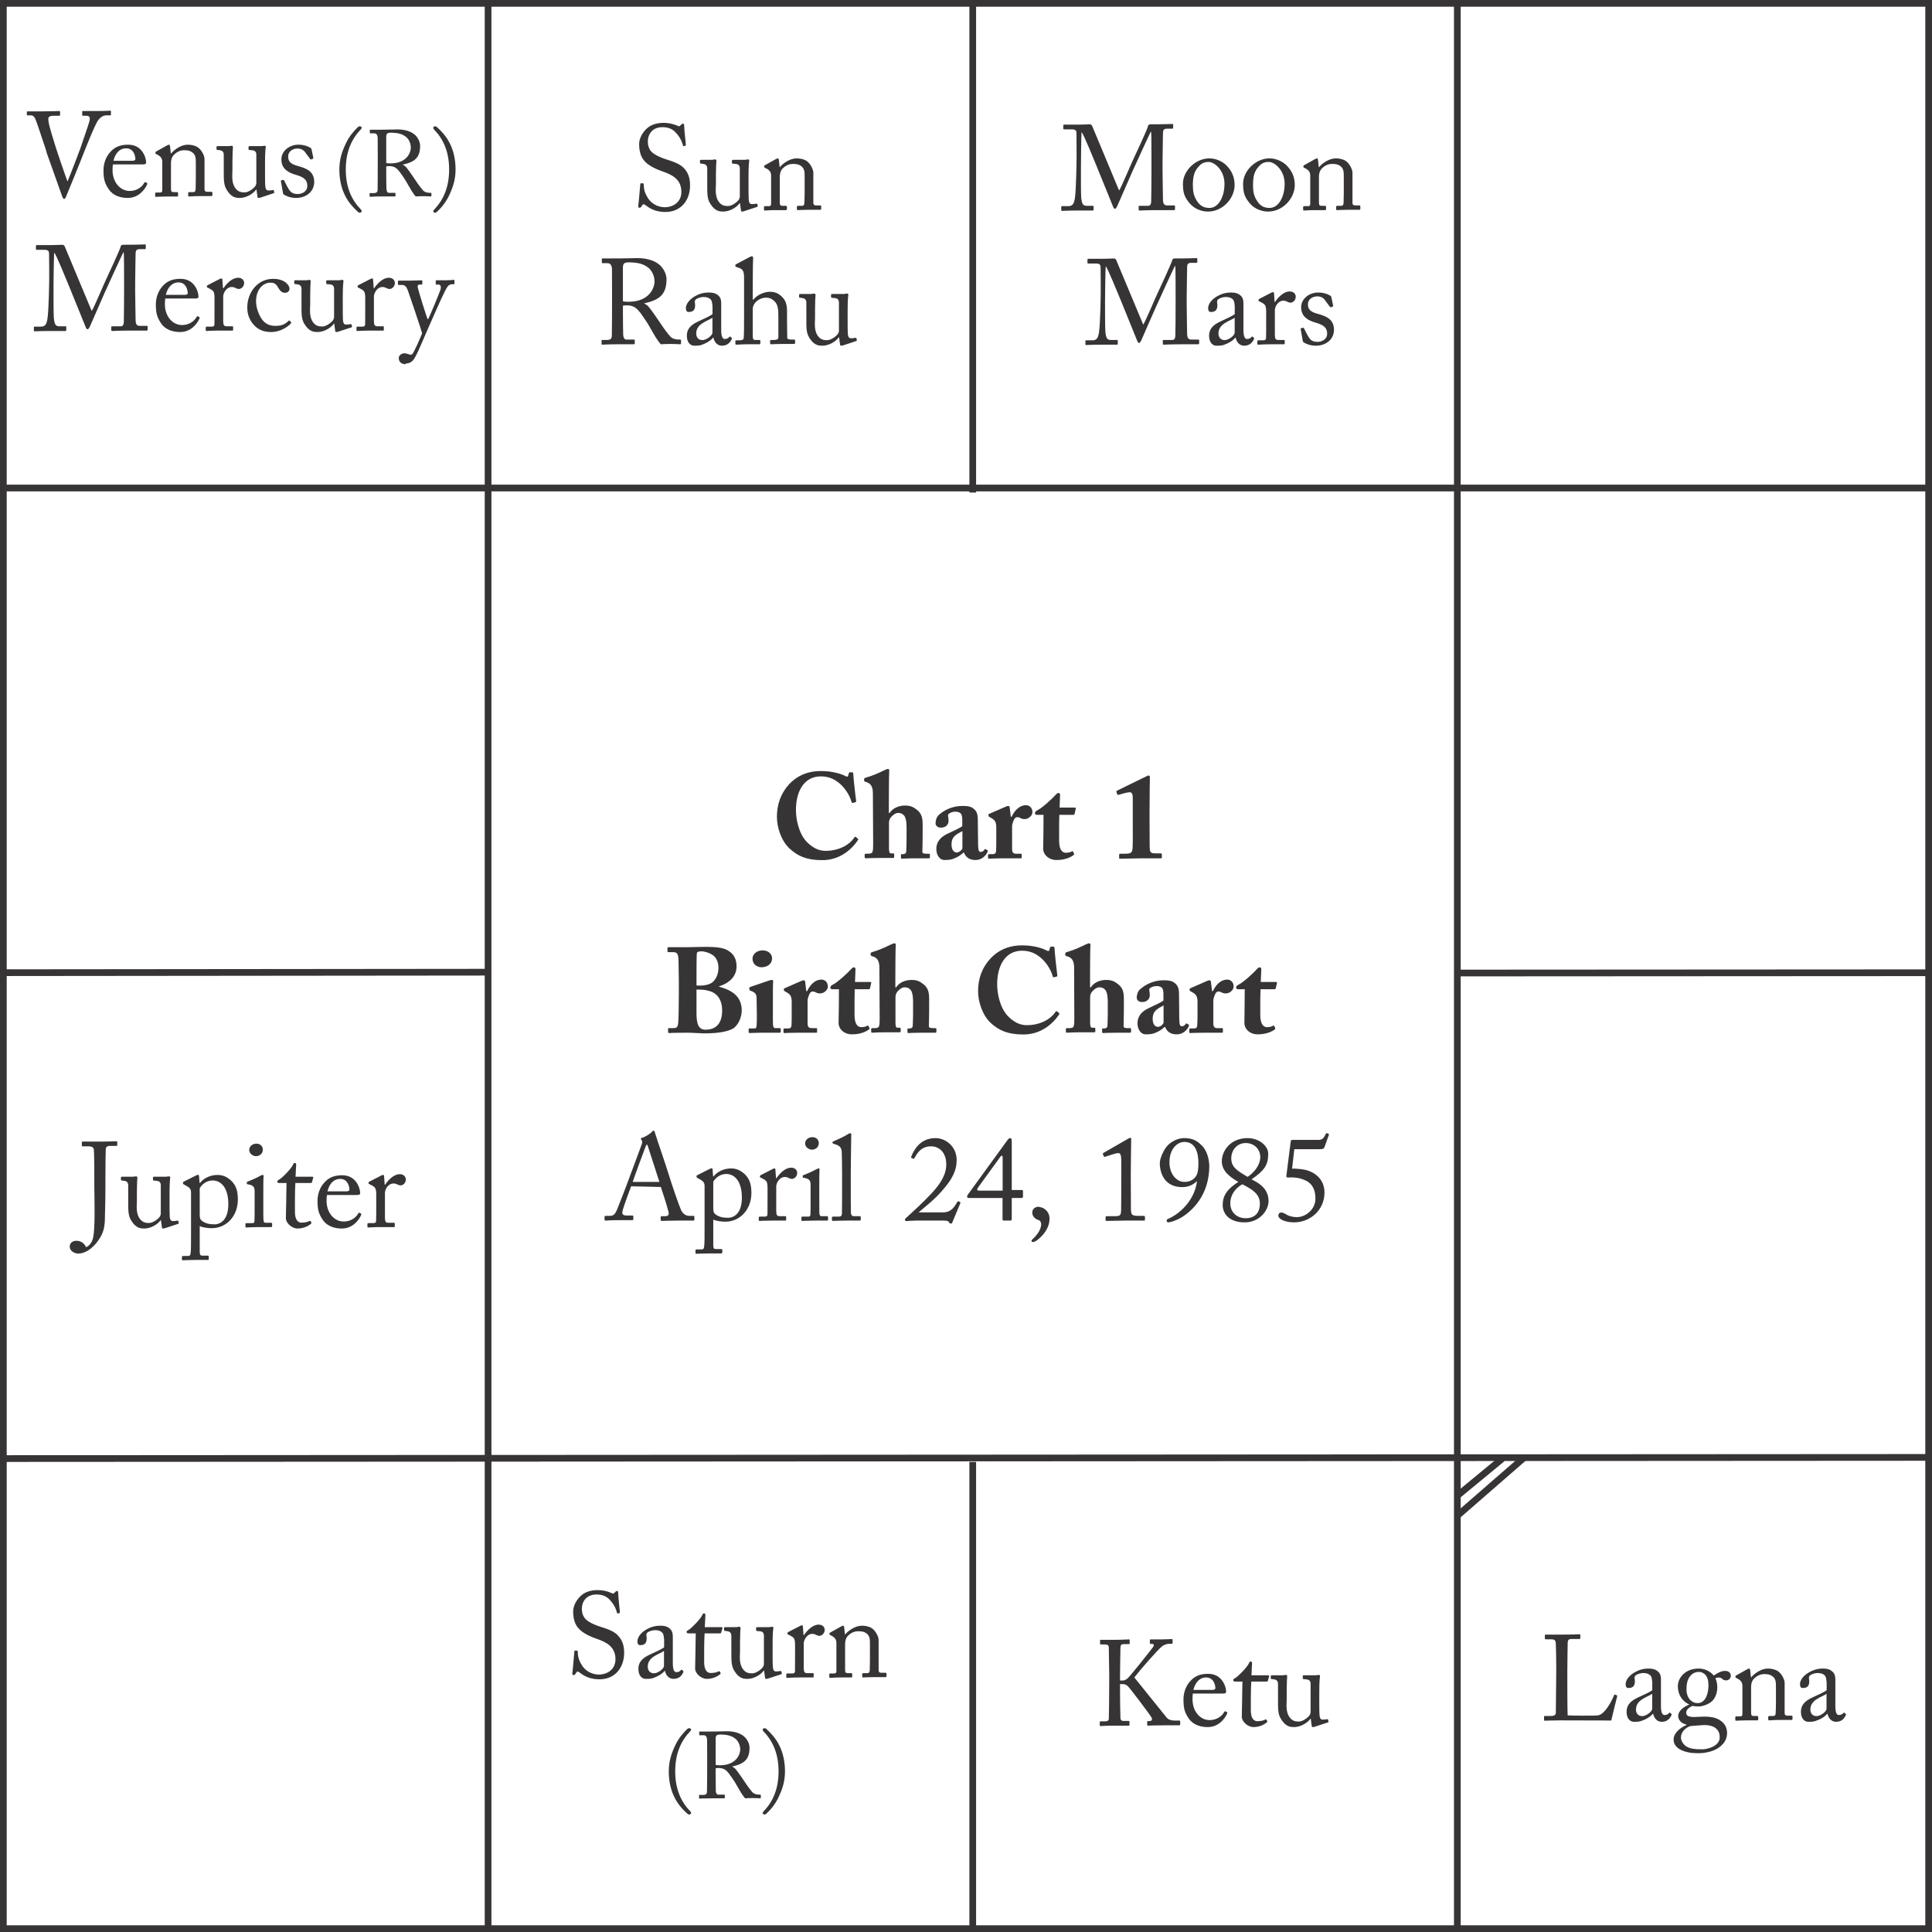 <?xml version="1.0" encoding="UTF-8"?>
<!DOCTYPE svg PUBLIC "-//W3C//DTD SVG 1.1//EN" "http://www.w3.org/Graphics/SVG/1.1/DTD/svg11.dtd">
<!-- Creator: CorelDRAW 2017 -->
<svg xmlns="http://www.w3.org/2000/svg" xml:space="preserve" width="600px" height="600px" version="1.1" style="shape-rendering:geometricPrecision; text-rendering:geometricPrecision; image-rendering:optimizeQuality; fill-rule:evenodd; clip-rule:evenodd"
viewBox="0 0 282270 282270"
 xmlns:xlink="http://www.w3.org/1999/xlink">
 <defs>
  <style type="text/css">
   <![CDATA[
    .str0 {stroke:#373435;stroke-width:980}
    .fil1 {fill:none;fill-rule:nonzero}
    .fil0 {fill:#373435}
    .fil2 {fill:#373435;fill-rule:nonzero}
   ]]>
  </style>
 </defs>
 <g id="Layer_x0020_1">
  <g id="_2629143693824">
   <g>
    <path class="fil0" d="M980 281290l280310 0 0 -280310 -280310 0 0 280310zm-980 980l282270 0 0 -282270 -282270 0 0 282270z"/>
   </g>
   <line class="fil1 str0" x1="71310" y1="281450" x2="71310" y2= "490" />
   <line class="fil1 str0" x1="142120" y1="281450" x2="142120" y2= "213590" />
   <line class="fil1 str0" x1="212920" y1="281450" x2="212920" y2= "570" />
   <line class="fil1 str0" x1="282250" y1="71300" x2="750" y2= "71300" />
   <line class="fil1 str0" x1="282250" y1="142120" x2="212800" y2= "142160" />
   <line class="fil1 str0" x1="282250" y1="212930" x2="750" y2= "213100" />
   <line class="fil1 str0" x1="142120" y1="71960" x2="142120" y2= "370" />
   <line class="fil1 str0" x1="71310" y1="142040" x2="510" y2= "142110" />
   <line class="fil1 str0" x1="212900" y1="221470" x2="222680" y2= "212960" />
   <line class="fil1 str0" x1="213110" y1="218370" x2="219500" y2= "213100" />
   <path class="fil2" d="M120120 125670c2490,0 4200,-1430 5220,-2910 70,-110 60,-180 0,-220l-300 -260c-90,-70 -170,0 -260,140 -650,970 -2150,1890 -4160,1890 -600,0 -1610,-140 -2760,-1320 -1250,-1330 -1570,-3500 -1570,-4610 -10,-2610 1080,-4950 3660,-4950 1340,0 2270,580 3030,1320 740,760 1220,1660 1410,2360 50,160 120,230 210,200l390 -110c90,-20 110,-110 90,-230 -90,-530 -410,-3530 -410,-3860 0,-250 -30,-280 -300,-280 -260,0 -300,0 -330,100l-140 440c-40,130 -130,140 -370,20 -620,-330 -1940,-740 -3550,-740 -2190,0 -3650,830 -4660,1900 -1230,1330 -1810,2970 -1810,4780 0,1520 610,3550 1920,4710 1110,990 2350,1630 4690,1630zm9760 -5420c0,-460 160,-690 300,-860 260,-300 650,-620 1040,-620 370,0 580,90 830,340 460,450 400,1690 400,2550l0 1080c0,530 -30,1460 -50,1710 -30,250 -260,340 -420,340l-230 0c-110,0 -120,50 -120,140l0 330c0,140 30,200 150,200 160,0 800,-60 2010,-60 1240,0 1800,0 1930,0 100,0 140,-70 140,-170l0 -370c0,-90 -50,-130 -200,-130l-330 0c-210,0 -570,-20 -570,-260 0,-340 40,-1410 40,-2300l0 -1090c0,-1130 70,-2010 -760,-2700 -550,-460 -1000,-690 -1800,-690 -970,0 -1830,410 -2260,1080l-120 0 0 -1060c0,-1040 20,-4620 50,-4920 40,-300 0,-440 -150,-440 -180,0 -320,70 -550,180 -1060,510 -1690,790 -2660,1070 -250,70 -300,140 -300,210l0 230c0,60 30,110 140,160l310 110c600,230 830,740 830,1620l40 7340c0,530 0,840 -90,1160 -50,230 -320,300 -600,300l-280 0c-200,0 -270,20 -270,140l0 360c0,120 60,170 130,170 160,0 830,-50 2060,-50 1040,0 1850,0 1990,0 110,0 130,-70 130,-190l0 -340c0,-110 -60,-140 -140,-140l-360 0c-160,0 -260,-190 -260,-720l0 -3710zm10710 460c-460,320 -900,510 -2280,1160 -1140,570 -1510,1380 -1510,2160 0,950 540,1620 1160,1620 510,0 920,-40 1270,-160 710,-260 1080,-510 1520,-920l80 0c340,830 990,1080 1680,1080 1090,0 1620,-830 1780,-1200 70,-160 20,-210 -50,-250l-250 -140c-50,-30 -100,-20 -170,90 -70,120 -270,320 -520,320 -330,0 -380,-280 -400,-1200l-40 -3510c0,-640 -100,-1150 -490,-1500 -370,-340 -670,-510 -1800,-510 -1430,0 -2650,630 -3390,1300 -370,320 -490,850 -490,1240 0,390 350,630 760,630 700,0 1140,-400 1140,-1000 0,-570 -210,-870 60,-1040 320,-220 610,-290 930,-290 280,0 570,60 740,220 230,210 270,610 270,970l0 930zm20 3210c0,160 -360,600 -830,640 -390,-20 -760,-360 -760,-1170 0,-1220 720,-1480 1590,-1970l0 2500zm7260 -3170c0,-230 70,-570 300,-1040 110,-230 290,-320 460,-320 140,0 300,30 440,120 160,110 390,160 640,160 580,0 1130,-530 1130,-1010 0,-610 -410,-1020 -940,-1020 -770,0 -1550,530 -2100,1690l-120 0 -160 -1370c-20,-110 -90,-210 -210,-210 -110,0 -180,30 -280,70l-2470 1070c-110,40 -140,70 -140,140l0 160c0,70 30,110 140,160l300 180c530,300 700,620 700,1370l0 1470c0,880 0,1500 -30,1990 -40,320 -200,430 -460,430l-510 0c-160,0 -200,30 -200,150l0 340c0,140 40,180 110,180 110,0 850,-60 2200,-60 1590,0 2400,0 2510,0 70,0 90,-50 90,-160l0 -350c0,-100 -20,-160 -130,-160l-720 0c-370,0 -550,-170 -550,-720l0 -3260zm6870 680c0,-810 0,-1650 30,-2380l2070 0c100,0 140,-70 160,-140l170 -760c40,-70 -10,-160 -120,-160l-2240 0 70 -1870c0,-140 -70,-260 -230,-260 -90,0 -210,40 -330,180 -660,740 -2140,2060 -2720,2320 -280,150 -390,270 -390,450 0,170 120,240 280,240l970 0 -10 2330c0,670 -40,2010 -40,2630 0,810 760,1640 1960,1640 1370,0 2170,-490 2470,-710 70,-50 120,-140 70,-230l-120 -260c-60,-110 -110,-110 -160,-70 -290,160 -550,210 -920,210 -420,0 -970,-320 -970,-1760l0 -1400zm10760 -970c0,640 20,2580 -20,3320 -30,900 -300,950 -1270,950l-460 0c-140,0 -240,20 -240,130l0 470c0,90 30,130 140,130 90,0 2570,-60 3080,-60 300,0 2700,0 2830,0 140,0 190,-30 190,-120l0 -460c0,-90 -50,-140 -180,-140l-630 0c-880,0 -950,-120 -970,-1040 0,-200 -20,-3230 -20,-4150l0 -740c0,-2270 50,-5040 50,-5180 0,-140 -50,-270 -150,-270 -130,0 -220,60 -340,110l-4290 2100c-120,70 -140,140 -100,210l120 350c40,70 110,70 200,50l860 -240c390,-110 620,-130 790,-130 320,0 410,390 410,820l0 3890z"/>
   <path class="fil2" d="M99180 145290c0,1440 -40,3770 -90,4180 -70,530 -160,740 -690,740l-610 0c-160,0 -180,30 -180,140l0 390c0,140 20,190 190,190 130,0 320,-20 690,-30 390,0 970,-20 1850,-20 340,0 890,20 1400,50 490,20 950,50 1110,50 2190,0 3420,-280 4140,-650 850,-420 1380,-1730 1380,-2680 0,-1870 -1150,-2930 -3330,-3490l0 -40c1870,-620 2570,-1740 2570,-2910 0,-1040 -350,-1850 -1360,-2400 -610,-350 -1740,-470 -3010,-470 -1200,0 -2260,50 -2830,50 -1670,0 -2520,0 -2750,0 -120,0 -140,50 -140,160l0 400c0,140 0,160 130,160l560 0c580,0 860,40 920,1060 10,280 50,2430 50,3090l0 2030zm2580 -2650c0,-1460 10,-3000 50,-3350 20,-280 400,-300 770,-300 200,0 1060,160 1660,630 510,410 730,1120 730,1790 0,770 -270,1570 -850,2080 -510,460 -1640,560 -2360,490l0 -1340zm0 1940c440,0 1280,-30 2160,300 960,370 1590,1310 1590,2730 0,2210 -1180,2830 -2430,2830 -940,0 -1320,-690 -1320,-2370l0 -3490zm7920 -410c-160,60 -200,90 -200,150l0 190c0,110 20,180 210,250 750,260 850,610 850,1110l40 2470c0,490 0,1040 -40,1570 -20,280 -140,350 -330,350l-660 0c-120,0 -170,40 -170,140l0 350c0,150 50,180 140,180 190,0 880,-50 1900,-50 1540,0 2350,0 2490,0 120,0 160,-60 160,-180l0 -330c0,-110 -40,-160 -180,-160l-630 0c-200,0 -280,-130 -320,-460 -20,-200 -20,-830 -20,-1520l0 -1890c0,-1550 0,-2660 40,-2960 20,-120 -40,-210 -180,-210 -120,0 -280,30 -480,110l-2620 890zm1730 -5320c-830,0 -1470,560 -1470,1200 0,760 580,1270 1360,1270 1060,-40 1520,-690 1500,-1330 0,-540 -480,-1140 -1390,-1140zm6580 7370c0,-230 70,-560 300,-1040 110,-230 280,-320 460,-320 140,0 300,40 440,130 160,100 390,150 630,150 590,0 1130,-520 1130,-1000 0,-620 -400,-1020 -930,-1020 -780,0 -1550,530 -2100,1690l-120 0 -160 -1380c-20,-100 -90,-210 -220,-210 -100,0 -170,40 -280,70l-2470 1080c-110,30 -140,70 -140,140l0 160c0,70 30,100 140,160l300 170c530,300 700,620 700,1380l0 1460c0,890 0,1500 -30,2000 -40,310 -200,420 -460,420l-510 0c-160,0 -200,40 -200,160l0 330c0,150 40,180 110,180 110,0 850,-50 2210,-50 1590,0 2400,0 2500,0 80,0 90,-60 90,-160l0 -350c0,-110 -10,-160 -120,-160l-720 0c-370,0 -550,-180 -550,-730l0 -3260zm6860 690c0,-810 0,-1660 30,-2380l2070 0c100,0 140,-70 160,-140l170 -760c40,-70 -10,-160 -120,-160l-2240 0 70 -1870c0,-140 -70,-270 -230,-270 -90,0 -210,40 -330,180 -660,740 -2140,2060 -2720,2330 -280,140 -390,260 -390,440 0,180 120,250 280,250l970 0 -10 2330c0,670 -40,2010 -40,2620 0,820 760,1640 1960,1640 1370,0 2170,-490 2470,-700 70,-50 120,-140 70,-230l-120 -270c-60,-100 -110,-100 -160,-70 -290,160 -550,220 -920,220 -420,0 -970,-320 -970,-1770l0 -1390zm5980 -1180c0,-460 160,-690 300,-870 260,-300 650,-610 1040,-610 370,0 580,80 830,330 460,460 400,1690 400,2560l0 1070c0,530 -30,1470 -50,1710 -30,250 -260,340 -420,340l-230 0c-110,0 -120,50 -120,140l0 340c0,140 30,190 150,190 160,0 800,-50 2010,-50 1240,0 1800,0 1930,0 100,0 140,-70 140,-180l0 -370c0,-90 -50,-120 -200,-120l-330 0c-210,0 -570,-20 -570,-270 0,-330 40,-1410 40,-2290l0 -1090c0,-1130 70,-2010 -760,-2700 -550,-460 -1000,-690 -1800,-690 -970,0 -1830,400 -2260,1080l-120 0 0 -1060c0,-1040 20,-4620 50,-4920 40,-300 0,-450 -150,-450 -180,0 -320,80 -550,180 -1060,510 -1690,790 -2660,1080 -250,70 -300,140 -300,210l0 230c0,50 30,100 140,160l310 100c600,230 830,740 830,1630l40 7330c0,530 0,850 -90,1170 -50,230 -320,300 -600,300l-280 0c-200,0 -270,10 -270,140l0 350c0,120 60,180 130,180 160,0 830,-60 2060,-60 1040,0 1850,0 1990,0 110,0 130,-70 130,-190l0 -330c0,-110 -60,-150 -140,-150l-360 0c-160,0 -260,-190 -260,-720l0 -3700zm18690 5410c2480,0 4190,-1430 5220,-2910 70,-100 50,-170 0,-210l-300 -260c-90,-80 -180,0 -270,140 -650,970 -2150,1880 -4160,1880 -600,0 -1600,-140 -2750,-1320 -1250,-1320 -1570,-3490 -1570,-4600 -20,-2610 1080,-4960 3650,-4960 1340,0 2280,580 3030,1320 750,760 1220,1660 1420,2370 50,160 120,230 210,190l390 -100c80,-20 100,-110 80,-230 -80,-530 -400,-3530 -400,-3870 0,-240 -40,-280 -300,-280 -270,0 -300,0 -340,110l-140 440c-30,120 -120,140 -370,20 -620,-340 -1940,-750 -3540,-750 -2190,0 -3660,830 -4660,1910 -1240,1320 -1820,2960 -1820,4780 0,1520 620,3550 1920,4710 1120,990 2350,1620 4700,1620zm9750 -5410c0,-460 160,-690 300,-870 270,-300 660,-610 1040,-610 370,0 590,80 830,330 460,460 410,1690 410,2560l0 1070c0,530 -40,1470 -50,1710 -40,250 -270,340 -430,340l-230 0c-100,0 -120,50 -120,140l0 340c0,140 40,190 160,190 160,0 790,-50 2010,-50 1230,0 1800,0 1920,0 110,0 140,-70 140,-180l0 -370c0,-90 -50,-120 -190,-120l-340 0c-210,0 -560,-20 -560,-270 0,-330 40,-1410 40,-2290l0 -1090c0,-1130 70,-2010 -760,-2700 -550,-460 -1010,-690 -1800,-690 -970,0 -1840,400 -2260,1080l-120 0 0 -1060c0,-1040 10,-4620 50,-4920 30,-300 0,-450 -160,-450 -180,0 -320,80 -550,180 -1050,510 -1690,790 -2660,1080 -250,70 -300,140 -300,210l0 230c0,50 40,100 140,160l320 100c600,230 830,740 830,1630l30 7330c0,530 0,850 -90,1170 -50,230 -310,300 -590,300l-290 0c-190,0 -260,10 -260,140l0 350c0,120 50,180 120,180 160,0 830,-60 2070,-60 1040,0 1850,0 1990,0 100,0 120,-70 120,-190l0 -330c0,-110 -50,-150 -140,-150l-350 0c-160,0 -270,-190 -270,-720l0 -3700zm10710 460c-460,310 -900,510 -2270,1160 -1150,560 -1520,1380 -1520,2150 0,950 550,1620 1160,1620 520,0 920,-30 1270,-150 710,-270 1080,-520 1520,-920l90 0c330,830 990,1070 1680,1070 1090,0 1620,-820 1780,-1200 70,-150 10,-210 -60,-240l-240 -140c-60,-40 -110,-20 -180,90 -70,120 -260,310 -510,310 -340,0 -390,-280 -410,-1200l-30 -3510c0,-630 -110,-1140 -500,-1500 -370,-330 -670,-510 -1790,-510 -1430,0 -2650,640 -3390,1310 -370,310 -500,840 -500,1230 0,390 360,640 760,640 710,0 1150,-410 1150,-1010 0,-560 -210,-860 50,-1040 320,-210 620,-280 940,-280 280,0 560,50 740,210 230,210 260,620 260,970l0 940zm20 3210c0,150 -350,600 -830,630 -390,-20 -760,-350 -760,-1160 0,-1220 730,-1490 1590,-1980l0 2510zm7270 -3180c0,-230 70,-560 300,-1040 110,-230 290,-320 460,-320 140,0 300,40 440,130 160,100 390,150 640,150 580,0 1130,-520 1130,-1000 0,-620 -410,-1020 -940,-1020 -770,0 -1550,530 -2100,1690l-120 0 -160 -1380c-20,-100 -90,-210 -220,-210 -100,0 -170,40 -280,70l-2470 1080c-100,30 -140,70 -140,140l0 160c0,70 40,100 140,160l300 170c530,300 710,620 710,1380l0 1460c0,890 0,1500 -40,2000 -30,310 -190,420 -460,420l-510 0c-160,0 -190,40 -190,160l0 330c0,150 30,180 110,180 100,0 840,-50 2200,-50 1590,0 2400,0 2510,0 70,0 90,-60 90,-160l0 -350c0,-110 -20,-160 -130,-160l-720 0c-370,0 -550,-180 -550,-730l0 -3260zm6860 690c0,-810 0,-1660 40,-2380l2060 0c110,0 140,-70 160,-140l180 -760c30,-70 -20,-160 -130,-160l-2240 0 80 -1870c0,-140 -80,-270 -230,-270 -90,0 -220,40 -340,180 -650,740 -2130,2060 -2720,2330 -280,140 -390,260 -390,440 0,180 130,250 290,250l970 0 -20 2330c0,670 -30,2010 -30,2620 0,820 750,1640 1950,1640 1380,0 2170,-490 2470,-700 70,-50 130,-140 70,-230l-120 -270c-50,-100 -110,-100 -160,-70 -280,160 -550,220 -920,220 -420,0 -970,-320 -970,-1770l0 -1390z"/>
   <path class="fil2" d="M96550 173420c250,710 970,2970 1110,3600 120,500 -30,670 -530,670l-440 0c-110,0 -160,20 -160,130l0 400c0,110 50,160 140,160 410,0 1030,-50 2490,-50 1430,0 1800,0 2120,0 120,0 170,-40 170,-130l0 -440c0,-70 -30,-120 -140,-120l-580 0c-440,0 -900,-210 -1200,-790 -250,-520 -1390,-3800 -1800,-5170 -330,-1130 -1710,-5080 -2040,-6190 -60,-200 -90,-300 -200,-300 -90,0 -140,70 -230,160 -190,240 -970,770 -1460,880 -130,30 -160,100 -160,160 0,70 70,150 120,230 130,190 40,420 -10,590 -160,480 -1590,4270 -1720,4630 -510,1440 -1800,4710 -1920,4990 -250,560 -490,810 -1020,810l-620 0c-70,0 -140,30 -140,120l0 430c0,100 40,140 120,140 250,0 640,-60 1930,-60 1040,0 1760,0 2010,0 90,0 140,-30 140,-150l0 -410c0,-90 -50,-120 -180,-120l-830 0c-390,0 -600,-140 -600,-390 0,-90 40,-270 60,-390 80,-370 1050,-3050 1230,-3490l4340 100zm-4110 -740c120,-440 1800,-4950 1890,-5180 50,-140 120,-270 190,-270 50,0 90,130 140,250 90,260 1520,4670 1680,5200l-3900 0zm10500 6350c0,1730 0,2680 -60,3070 -30,270 -70,440 -370,440l-680 0c-180,0 -220,70 -220,160l0 320c0,110 40,160 160,160 140,0 760,-50 1780,-50 1130,0 1730,0 1820,0 130,0 160,-60 160,-160l0 -300c0,-110 -20,-180 -160,-180l-770 0c-270,0 -390,-90 -390,-580l0 -3720c540,230 1290,300 1760,300 2210,0 3810,-1860 3810,-4170 0,-1350 -280,-2080 -950,-2750 -510,-470 -1110,-860 -2010,-860 -1180,0 -2100,560 -2580,1180l-50 0 -70 -850c0,-260 -40,-350 -120,-350 -130,0 -270,70 -410,140l-1690 850c-90,30 -130,70 -130,120l0 140c0,60 0,110 130,160l400 230c510,280 640,530 640,950l0 5750zm1270 -6380c420,-710 1140,-1130 1880,-1130 1190,0 2300,990 2300,3460 0,2180 -1040,2940 -2050,2940 -720,0 -1270,-120 -1760,-470 -340,-230 -370,-550 -370,-940l0 -3860zm7930 2640c0,920 0,1540 -10,2120 0,230 -130,340 -390,340l-690 0c-160,0 -190,30 -190,150l0 300c0,150 30,180 100,180 110,0 850,-50 1940,-50 950,0 1770,0 1870,0 70,0 90,-60 90,-160l0 -320c0,-100 -20,-160 -120,-160l-830 0c-370,0 -500,-170 -500,-720l0 -3700c0,-60 70,-380 180,-570 300,-560 760,-740 1040,-740 230,0 440,50 580,140 140,70 320,140 510,140 320,0 750,-350 750,-860 0,-410 -300,-780 -900,-780 -760,0 -1590,720 -2120,1540l-70 0 -90 -1220c0,-110 -20,-210 -120,-210 -70,0 -140,20 -250,70l-1750 900c-100,50 -140,90 -140,160l0 100c0,70 40,90 140,130l340 170c490,270 630,440 630,1340l0 1710zm6290 500c0,530 0,1070 -20,1600 -20,280 -90,360 -280,360l-870 0c-120,0 -170,30 -170,140l0 350c0,110 50,140 140,140 190,0 880,-50 1900,-50 740,0 1550,0 1700,0 120,0 150,-60 150,-180l0 -300c0,-100 -30,-160 -170,-160l-810 0c-200,0 -250,-120 -290,-460 -10,-190 -10,-830 -10,-1510l0 -1930c0,-1460 0,-2570 30,-2870 20,-120 0,-210 -90,-210 -100,0 -190,30 -330,100 -670,370 -1340,660 -1910,870 -80,30 -120,70 -120,120l0 160c0,70 40,110 160,120 880,140 990,460 990,1060l0 2650zm170 -7820c710,0 1030,-510 1030,-970 0,-380 -300,-860 -920,-860 -710,0 -1080,480 -1080,920 0,560 590,910 970,910zm5700 3530c0,-970 50,-4640 70,-5610 20,-230 -20,-320 -140,-320 -110,0 -210,40 -370,150 -650,420 -1450,740 -2060,1020 -110,30 -160,70 -160,120l0 140c0,40 20,60 100,90l360 120c560,180 840,460 880,1060 30,460 50,2070 50,3320l0 1110c0,1020 0,4060 -20,4600 -10,320 -190,450 -380,450l-850 0c-200,0 -230,30 -230,150l0 300c0,110 30,180 120,180 160,0 870,-50 2000,-50 1090,0 1870,0 1990,0 70,0 100,-70 100,-180l0 -300c0,-100 -30,-160 -190,-160l-790 0c-370,0 -440,-240 -460,-540 -20,-550 -20,-3210 -20,-4130l0 -1520zm13390 6830c530,0 860,20 970,240 70,160 70,180 230,180 320,0 170,0 260,-190l1150 -2750c70,-110 0,-180 -140,-250 -180,-90 -230,-70 -320,90 -390,650 -850,1480 -2050,1480l-3580 0c780,-690 2170,-1710 3370,-3090 1590,-1780 2190,-3050 2190,-4550 0,-1990 -1600,-3210 -3090,-3210 -2380,0 -3240,1960 -3520,2650 -70,150 -60,210 0,240l240 110c90,50 140,30 210,-90 300,-530 870,-1690 2370,-1710 1270,-20 2220,920 2270,2490 60,1530 -760,2890 -2170,4410 -1410,1510 -2960,2870 -3790,3650 -90,90 -100,140 -50,260 50,110 100,110 190,110 70,0 280,-20 550,-40 260,-10 580,-30 880,-30l3830 0zm9880 0c210,0 250,-60 250,-250l0 -3050 1360 0c230,0 280,-70 280,-180l0 -840c0,-110 -90,-150 -210,-150l-1430 0 0 -7050c0,-410 -70,-530 -230,-530 -140,0 -280,140 -390,280l-5740 7900c-120,180 -170,250 -170,360 0,140 100,210 260,210l4920 0 0 3100c0,160 60,200 220,200l880 0zm-1080 -4380l-3460 0c-310,0 -330,-170 -120,-470l3250 -4480c150,-230 330,-180 330,100l0 4850zm5320 2350c-640,0 -990,390 -990,830 0,880 830,1090 1000,1160 140,60 300,300 300,530 0,970 -830,1840 -1250,2220 -140,130 -160,160 -160,270 0,100 70,160 210,160 130,0 250,-110 360,-110 350,-210 2060,-1460 2060,-3310 0,-1120 -920,-1700 -1530,-1700l0 -50zm12010 -3710c0,320 0,3890 -20,4110 -30,940 -70,990 -1220,990l-810 0c-140,0 -240,20 -240,110l0 440c0,110 50,140 140,140 90,0 2570,-50 2730,-50 160,0 2560,0 2720,0 120,0 160,-40 160,-140l0 -410c0,-90 -60,-140 -180,-140l-640 0c-1140,0 -1210,-120 -1230,-1040 0,-230 -20,-3970 -20,-4180l0 -740c0,-2280 60,-5050 60,-5210 0,-140 -20,-240 -130,-240 -90,0 -160,50 -250,100l-3650 2100c-120,70 -140,140 -100,210l140 320c30,70 100,70 180,50l1230 -400c280,-90 550,-140 710,-140 330,0 400,390 420,990 20,1390 0,2220 0,2450l0 680zm9170 -6310c-740,0 -1550,320 -2240,920 -670,580 -1300,2040 -1300,2710 0,1680 830,3530 3260,3530 1040,0 1680,-420 2150,-860l20 30c-390,2950 -2730,4870 -4270,5490 -90,30 -160,120 -160,250 0,170 130,240 270,240 120,0 370,-70 540,-120 970,-320 1660,-710 2540,-1480 2080,-1840 2880,-4270 2880,-6640 0,-540 -160,-1940 -950,-2840 -800,-860 -1490,-1230 -2740,-1230zm50 560c1610,0 2050,1540 2050,3090 0,720 -50,1310 -260,1750 -230,460 -760,1000 -1790,1000 -1190,0 -2180,-1200 -2180,-2850 0,-1980 1140,-2990 2180,-2990zm8820 11750c2140,0 3480,-1730 3480,-3100 0,-1610 -1070,-2510 -2490,-3180 1880,-1300 2440,-2080 2440,-3750 0,-1170 -1380,-2280 -3000,-2280 -2510,0 -3780,1850 -3780,3390 0,1350 1100,2270 2420,3010 -1500,970 -2290,1870 -2290,3390 0,1130 810,2520 3220,2520zm110 -600c-1020,0 -2220,-670 -2220,-2200 0,-1110 630,-2140 1760,-2770 1400,740 2560,1390 2560,2820 0,1460 -830,2150 -2100,2150zm40 -10990c1210,0 2170,890 2120,2170 -80,1180 -1000,2230 -1860,2770 -1550,-920 -2380,-1430 -2380,-2700 0,-1230 860,-2240 2120,-2240zm7090 900l3670 0c550,0 640,-70 760,-350l630 -1760c40,-110 -50,-130 -240,-220 -110,-30 -160,-10 -210,90 -300,580 -460,880 -1080,880l-3770 0c-230,0 -270,80 -290,290l-630 4970c-20,110 0,160 90,200 120,70 210,50 310,30 460,-30 1340,-30 2300,390 1140,490 1550,1460 1550,2700 0,1550 -1380,2710 -2750,2710 -530,0 -1130,-170 -1400,-330 -260,-160 -560,-350 -880,-350 -230,0 -390,210 -390,450 0,520 990,990 2300,990 2400,0 4460,-1850 4440,-4370 0,-1590 -990,-2820 -2710,-3280 -390,-110 -1570,-230 -2020,-200l320 -2840z"/>
   <path class="fil2" d="M227370 244430c0,1080 -60,5470 -60,5810 0,230 -100,470 -750,470l-850 0c-110,0 -120,40 -120,130l0 440c0,90 10,120 140,120 230,0 860,-50 2250,-50 1890,0 6970,20 7430,20 110,-480 810,-3390 860,-3520 20,-100 20,-120 -30,-150l-280 -110c-70,-30 -110,0 -140,70 -250,690 -1310,2810 -2350,2960 -550,70 -4040,40 -4430,0 -50,-720 -50,-4530 -50,-4830l0 -1520c0,-1230 50,-3890 50,-4120 0,-510 70,-690 620,-690l1060 0c140,0 170,-50 170,-140l0 -410c0,-90 -10,-140 -150,-140 -160,0 -900,50 -2610,50 -1470,0 -2100,0 -2300,0 -100,0 -120,40 -120,130l0 390c0,80 20,170 120,170l830 0c530,0 620,180 650,640 20,310 60,2180 60,3310l0 970zm15300 3780l0 -2700c0,-480 -10,-880 -380,-1250 -250,-230 -590,-480 -1410,-480 -800,0 -1420,180 -2160,620 -720,420 -1210,1090 -1210,1660 0,400 140,560 420,560 720,0 930,-390 930,-1010 0,-310 -150,-580 90,-810 250,-230 800,-370 1150,-370 510,0 860,160 1060,390 190,230 210,690 240,990l0 1130c-280,240 -1200,670 -1990,1020 -1390,620 -1760,1320 -1760,2140 0,1110 630,1460 1060,1460 380,0 700,0 1040,-110 790,-260 1370,-630 1740,-1070l40 0c160,720 620,1180 1250,1180 900,0 1230,-600 1380,-870 100,-170 70,-260 10,-310l-170 -140c-70,-60 -110,-20 -180,70 -90,120 -330,260 -620,260 -310,0 -530,-320 -530,-1320l0 -1040zm-1280 1430c0,470 -940,1090 -1450,1090 -530,0 -920,-320 -920,-970 0,-1460 1730,-1820 2370,-2290l0 2170zm6740 6510c1500,0 2560,-500 3010,-830 890,-660 1190,-1340 1190,-2170 -20,-430 -110,-1130 -870,-1700 -700,-540 -1590,-700 -3030,-630 -1180,70 -2070,120 -2070,-600 0,-500 590,-850 940,-990 260,70 510,90 900,90 580,0 1590,-370 2040,-880 460,-550 660,-1220 660,-1910 0,-600 -130,-990 -270,-1340 230,-100 440,-100 570,-100 140,0 260,80 370,150 140,130 310,270 610,270 410,0 690,-320 690,-650 40,-360 -240,-740 -830,-740 -580,0 -1180,350 -1650,680 -180,-210 -890,-1020 -2230,-1020 -1990,0 -3020,1410 -3020,2560 0,1570 960,2380 1650,2680l0 30c-620,230 -1600,830 -1600,1680 0,530 450,1080 1190,1230l0 80c-850,370 -1860,1120 -1860,2110 0,580 270,1040 900,1430 860,480 1860,570 2710,570zm-110 -7320c-420,0 -740,-150 -1060,-450 -370,-380 -560,-930 -560,-1530 0,-670 70,-1480 630,-2080 430,-430 850,-500 1260,-500 260,0 610,160 840,390 320,360 480,810 480,1590 0,1110 -390,2580 -1590,2580zm730 6750c-1260,0 -1890,-90 -2470,-490 -360,-250 -690,-780 -690,-1220 0,-950 860,-1550 1410,-1690l1690 -130c1770,-120 2560,670 2560,1710 90,1360 -1850,1820 -2500,1820zm11990 -9740c0,-440 -440,-1320 -970,-1670 -420,-280 -970,-390 -1500,-390 -880,0 -1900,650 -2420,1290l-30 0 -120 -1080c-20,-140 -60,-210 -150,-210 -70,0 -170,50 -310,120l-1520 850c-90,40 -160,90 -160,180l0 90c0,50 20,100 140,150l140 70c440,220 730,520 730,1050l0 4120c0,300 -130,360 -360,360l-510 0c-140,0 -170,50 -170,150l0 320c0,110 30,160 120,160 100,0 670,-50 1570,-50 930,0 1410,0 1530,0 90,0 130,-60 130,-160l0 -300c0,-120 -40,-180 -180,-180l-440 0c-370,0 -420,-100 -420,-580l0 -3650c0,-340 50,-810 400,-1200 530,-560 1150,-690 1430,-690 440,0 860,0 1290,320 510,370 510,880 510,1590l0 2330c0,450 -20,1020 -40,1480 -10,310 -150,400 -350,400l-510 0c-180,0 -230,40 -230,160l0 280c0,140 40,200 140,200 130,0 690,-60 1590,-60 1000,0 1550,0 1680,0 100,0 140,-70 140,-190l0 -280c0,-110 -40,-160 -200,-160l-560 0c-230,0 -390,-90 -390,-370l0 -4450zm7410 2370l0 -2700c0,-480 -20,-880 -390,-1250 -250,-230 -580,-480 -1410,-480 -790,0 -1410,180 -2150,620 -730,420 -1220,1090 -1220,1660 0,400 140,560 420,560 730,0 940,-390 940,-1010 0,-310 -160,-580 90,-810 240,-230 790,-370 1140,-370 520,0 870,160 1060,390 200,230 210,690 250,990l0 1130c-280,240 -1200,670 -1990,1020 -1400,620 -1770,1320 -1770,2140 0,1110 640,1460 1060,1460 390,0 710,0 1040,-110 790,-260 1380,-630 1750,-1070l30 0c160,720 620,1180 1260,1180 890,0 1230,-600 1370,-870 110,-170 70,-260 20,-310l-180 -140c-70,-60 -100,-20 -170,70 -90,120 -340,260 -620,260 -320,0 -530,-320 -530,-1320l0 -1040zm-1290 1430c0,470 -930,1090 -1440,1090 -530,0 -920,-320 -920,-970 0,-1460 1730,-1820 2360,-2290l0 2170z"/>
   <path class="fil2" d="M97220 30970c2330,0 3600,-1780 3600,-3870 0,-1160 -320,-1850 -770,-2390 -640,-780 -1630,-1080 -2840,-1470 -520,-160 -1500,-550 -2020,-1060 -440,-460 -540,-1040 -540,-1530 0,-900 560,-2070 2130,-2070 830,0 1450,250 1920,760 730,760 960,1450 1100,1960 20,50 50,70 100,50l220 -50c70,-20 80,-50 80,-140 -10,-390 -240,-2190 -240,-2800 0,-160 -60,-300 -140,-300 -90,0 -150,30 -230,100l-230 210c-90,90 -180,110 -340,20 -300,-140 -1070,-440 -2080,-440 -950,0 -1830,250 -2470,850 -550,510 -1090,1370 -1090,2250 0,1170 300,2000 880,2580 760,790 2030,1230 2580,1430 1410,490 2710,1160 2710,2980 0,1590 -1340,2240 -2400,2240 -970,0 -1940,-480 -2470,-1310 -580,-900 -610,-1480 -630,-2040 0,-110 -40,-140 -110,-140l-260 -20c-70,0 -110,0 -130,100 -50,520 -230,2760 -300,3200 -30,190 60,280 160,280 130,0 210,-20 320,-210 110,-180 180,-300 280,-300 90,0 200,50 410,210 700,550 1570,920 2800,920zm12140 -5150c0,-1730 90,-2190 100,-2350 20,-90 -50,-180 -150,-180 -60,0 -130,20 -220,20 -80,20 -170,40 -300,40l-1640 0c-170,0 -210,10 -210,160l0 300c0,80 90,120 390,120 440,30 720,120 760,620l0 4190c0,160 -110,390 -180,480 -330,420 -1040,880 -1520,880 -470,0 -970,-30 -1410,-670 -560,-810 -380,-1940 -380,-2640l0 -1260c0,-1040 50,-1870 70,-2020 10,-130 -70,-220 -200,-220 -50,0 -120,20 -190,20 -70,20 -140,40 -250,40l-1570 0c-160,0 -190,30 -190,140l0 320c0,80 90,100 390,120 400,50 650,180 670,670l0 2050c0,1940 -40,2520 680,3450 590,760 1170,810 1660,810 880,0 1910,-540 2400,-1230l40 0 140 1020c10,180 80,210 160,210 140,0 240,-30 350,-70l1850 -610c70,-20 110,-60 90,-160l-50 -230c-20,-70 -70,-110 -220,-70 -210,50 -470,50 -580,50 -210,0 -400,-70 -460,-620 -30,-370 -30,-1230 -30,-2080l0 -1300zm9470 -620c0,-440 -440,-1320 -970,-1680 -420,-280 -970,-380 -1500,-380 -880,0 -1900,650 -2420,1280l-30 0 -120 -1070c-20,-140 -60,-210 -150,-210 -70,0 -170,50 -310,120l-1520 850c-90,30 -160,80 -160,170l0 90c0,50 20,110 140,160l140 70c440,210 730,510 730,1040l0 4130c0,300 -130,350 -360,350l-510 0c-140,0 -170,50 -170,160l0 320c0,100 30,160 120,160 100,0 670,-60 1570,-60 930,0 1410,0 1530,0 90,0 130,-50 130,-160l0 -300c0,-120 -40,-170 -180,-170l-440 0c-370,0 -420,-110 -420,-580l0 -3660c0,-330 50,-810 400,-1200 530,-560 1150,-680 1430,-680 440,0 860,0 1290,310 510,370 510,890 510,1590l0 2330c0,460 -20,1020 -40,1480 -10,320 -150,410 -350,410l-510 0c-180,0 -230,30 -230,160l0 280c0,140 40,190 140,190 130,0 690,-50 1590,-50 1000,0 1550,0 1680,0 100,0 140,-70 140,-190l0 -290c0,-100 -40,-160 -200,-160l-560 0c-230,0 -390,-80 -390,-370l0 -4440z"/>
   <path class="fil2" d="M89420 43990c0,1670 0,3330 -30,5080 0,470 -300,600 -690,600l-720 0c-90,0 -90,50 -90,140l0 400c0,90 0,150 140,150 190,0 600,-60 2210,-60 1670,0 2110,0 2310,0 170,0 190,-30 190,-160l0 -380c0,-90 -20,-150 -140,-150l-1110 0c-270,0 -410,-310 -440,-680 -20,-270 -40,-2240 -40,-3280l0 -990c250,-50 430,-50 580,-50 1030,0 1450,470 1910,1020 210,250 1060,1520 1130,1640 90,140 1040,1820 1180,2030 160,230 550,830 740,1000 270,-20 920,-50 1430,-50 780,0 1230,50 1380,50 120,0 140,-50 140,-160l0 -380c0,-70 -20,-150 -140,-150 -500,0 -900,-30 -1270,-300 -340,-240 -1470,-1850 -1560,-2020 -140,-230 -1390,-2030 -1600,-2260 -140,-200 -390,-510 -810,-670l0 -40c2250,-490 3260,-1320 3260,-3520 0,-660 -340,-1450 -920,-2020 -670,-630 -1830,-1070 -3300,-1070 -310,0 -1950,50 -2940,50 -1480,0 -2030,0 -2190,0 -90,0 -100,40 -100,120l0 450c0,70 10,120 100,120l710 0c440,0 650,300 670,880 10,510 10,1640 10,2950l0 1710zm1590 -4960c0,-280 90,-480 210,-560 160,-110 390,-140 600,-140 1470,0 2240,260 2930,810 510,420 880,1200 880,2010 0,740 -610,2940 -3820,2940 -340,0 -530,-10 -800,-70l0 -4990zm14360 8130l0 -2700c0,-470 -10,-880 -380,-1250 -250,-230 -590,-470 -1410,-470 -800,0 -1420,170 -2160,610 -720,430 -1210,1100 -1210,1660 0,410 140,570 420,570 720,0 930,-390 930,-1010 0,-320 -150,-580 90,-810 250,-230 800,-370 1150,-370 510,0 860,160 1060,390 190,230 210,680 240,980l0 1130c-280,250 -1200,670 -1990,1030 -1390,610 -1760,1320 -1760,2130 0,1110 630,1460 1060,1460 380,0 700,0 1040,-100 790,-270 1370,-640 1740,-1080l40 0c160,730 620,1180 1250,1180 900,0 1230,-600 1380,-860 100,-180 70,-260 10,-320l-170 -140c-70,-50 -110,-20 -180,70 -90,130 -330,270 -620,270 -310,0 -530,-320 -530,-1330l0 -1040zm-1280 1430c0,480 -940,1100 -1450,1100 -530,0 -920,-320 -920,-980 0,-1460 1730,-1810 2370,-2290l0 2170zm4620 -2570c0,1140 0,3080 -60,3420 -30,210 -300,280 -580,280l-370 0c-190,0 -260,20 -260,140l0 320c0,120 50,180 120,180 160,0 830,-60 1710,-60 810,0 1540,0 1680,0 100,0 140,-70 140,-190l0 -300c0,-110 -70,-140 -200,-140l-530 0c-330,0 -380,-160 -380,-730l0 -3840c0,-320 190,-670 350,-870 490,-560 1130,-740 1640,-740 440,0 810,160 1160,500 520,470 590,1180 590,2170l0 1430c0,560 10,1500 0,1740 -20,300 -370,340 -670,340l-410 0c-110,0 -120,50 -120,140l0 300c0,140 30,190 150,190 160,0 800,-50 1660,-50 1010,0 1570,0 1700,0 100,0 140,-70 140,-210l0 -270c0,-120 -60,-160 -200,-160l-300 0c-370,0 -650,-50 -650,-260 0,-340 -30,-1430 -30,-2420l0 -1000c0,-950 30,-1850 -760,-2590 -500,-480 -1010,-710 -1750,-710 -780,0 -1800,410 -2420,1150l-80 0 0 -1130c0,-880 10,-4470 50,-4770 30,-300 -40,-440 -140,-440 -140,0 -270,70 -410,140l-1830 970c-160,90 -210,110 -210,180l0 160c0,50 10,70 120,110l300 100c630,210 850,410 850,1480l0 5440zm15130 -600c0,-1730 90,-2190 100,-2350 20,-90 -50,-180 -150,-180 -60,0 -130,20 -220,20 -80,20 -170,40 -300,40l-1640 0c-170,0 -210,10 -210,160l0 300c0,80 90,120 390,120 440,30 720,120 760,620l0 4190c0,160 -110,390 -180,480 -330,420 -1040,880 -1520,880 -470,0 -970,-30 -1410,-670 -560,-810 -380,-1940 -380,-2640l0 -1260c0,-1040 50,-1870 70,-2020 10,-130 -70,-220 -200,-220 -50,0 -120,20 -190,20 -70,20 -140,40 -250,40l-1570 0c-160,0 -190,30 -190,140l0 320c0,80 90,100 390,120 400,50 650,180 670,670l0 2050c0,1940 -40,2520 680,3450 590,760 1170,810 1660,810 880,0 1910,-540 2400,-1230l40 0 140 1020c10,180 80,210 160,210 140,0 240,-30 350,-70l1850 -610c70,-20 110,-60 90,-160l-50 -230c-20,-70 -70,-110 -220,-70 -210,50 -470,50 -580,50 -210,0 -400,-70 -460,-620 -30,-370 -30,-1230 -30,-2080l0 -1300z"/>
   <path class="fil2" d="M159590 18460c-90,-230 -200,-300 -460,-300 -210,0 -670,50 -1500,50 -1510,0 -1980,0 -2160,0 -100,0 -120,60 -120,110l0 460c0,70 20,120 120,120l1080 0c730,0 710,250 730,650 10,520 10,3180 10,3430 0,310 -50,4830 -260,6080 -110,600 -270,1060 -940,1060l-940 0c-80,0 -100,50 -100,110l0 420c0,140 20,160 160,160 160,0 770,-50 2280,-50 1460,0 1940,0 2130,0 140,0 160,-60 160,-130l0 -440c0,-70 -20,-120 -120,-120l-880 0c-570,0 -730,-280 -820,-1290 -50,-620 -30,-4340 -30,-4550 0,-210 30,-4680 100,-4920 250,210 1860,4160 2190,4970 90,210 2350,5790 2400,5910 70,180 160,320 270,320 140,0 280,-270 350,-420 70,-160 2030,-4660 2130,-4870 90,-180 2600,-5740 2770,-5970l40 0c50,160 50,3300 50,4470l0 1130c0,1300 -20,4370 -40,4580 -30,530 -190,640 -490,640l-1200 0c-120,0 -140,30 -140,120l0 410c0,100 20,160 140,160 230,0 920,-60 2540,-60 1940,0 2260,0 2470,0 140,0 160,-50 160,-160l0 -400c0,-70 -20,-130 -120,-130l-1040 0c-450,0 -600,-280 -600,-950 0,-350 -60,-3210 -60,-4090l0 -1230c0,-1190 60,-3710 60,-4220 0,-410 50,-720 580,-720l770 0c130,0 140,-60 140,-160l0 -410c0,-70 -10,-120 -100,-120 -190,0 -790,50 -3140,50 -180,0 -370,20 -410,210 -50,360 -1970,4500 -2100,4750 -140,230 -1900,4440 -2150,4710l-3910 -9370zm16900 12450c2170,0 3890,-1950 3890,-3880 0,-1140 -400,-2060 -1200,-2870 -520,-530 -1490,-1020 -2460,-1020 -590,0 -1450,140 -2370,840 -1040,810 -1520,1940 -1520,2840 0,1250 160,1910 980,2880 740,880 1830,1210 2680,1210zm210 -530c-830,0 -1340,-330 -1750,-910 -560,-810 -670,-1480 -670,-2470 0,-1340 250,-2070 940,-2770 420,-460 880,-570 1350,-570 900,0 2330,1240 2330,3200 0,1880 -860,3520 -2200,3520zm8570 530c2170,0 3900,-1950 3900,-3880 0,-1140 -400,-2060 -1200,-2870 -530,-530 -1500,-1020 -2470,-1020 -580,0 -1450,140 -2360,840 -1040,810 -1520,1940 -1520,2840 0,1250 160,1910 970,2880 740,880 1830,1210 2680,1210zm210 -530c-830,0 -1340,-330 -1740,-910 -570,-810 -670,-1480 -670,-2470 0,-1340 240,-2070 930,-2770 420,-460 880,-570 1360,-570 900,0 2330,1240 2330,3200 0,1880 -870,3520 -2210,3520zm12120 -5180c0,-440 -440,-1320 -970,-1680 -420,-280 -970,-380 -1490,-380 -890,0 -1910,650 -2420,1280l-40 0 -120 -1070c-20,-140 -50,-210 -140,-210 -70,0 -180,50 -320,120l-1520 850c-80,30 -150,80 -150,170l0 90c0,50 10,110 140,160l140 70c440,210 720,510 720,1040l0 4130c0,300 -120,350 -350,350l-510 0c-140,0 -180,50 -180,160l0 320c0,100 40,160 120,160 110,0 670,-60 1570,-60 940,0 1410,0 1540,0 90,0 120,-50 120,-160l0 -300c0,-120 -30,-170 -170,-170l-450 0c-370,0 -420,-110 -420,-580l0 -3660c0,-330 50,-810 410,-1200 530,-560 1140,-680 1430,-680 440,0 860,0 1280,310 510,370 510,890 510,1590l0 2330c0,460 -10,1020 -30,1480 -20,320 -160,410 -350,410l-510 0c-180,0 -230,30 -230,160l0 280c0,140 30,190 140,190 120,0 680,-50 1580,-50 1010,0 1560,0 1680,0 110,0 140,-70 140,-190l0 -290c0,-100 -30,-160 -190,-160l-570 0c-230,0 -390,-80 -390,-370l0 -4440z"/>
   <path class="fil2" d="M163110 38060c-90,-230 -190,-300 -460,-300 -210,0 -670,50 -1500,50 -1500,0 -1970,0 -2150,0 -100,0 -120,60 -120,110l0 460c0,70 20,120 120,120l1080 0c720,0 700,250 720,650 20,520 20,3180 20,3430 0,310 -50,4830 -270,6080 -100,600 -260,1060 -930,1060l-940 0c-80,0 -100,50 -100,110l0 420c0,140 20,160 160,160 160,0 770,-50 2270,-50 1470,0 1940,0 2140,0 140,0 160,-60 160,-130l0 -440c0,-70 -20,-120 -130,-120l-880 0c-560,0 -720,-280 -810,-1290 -50,-620 -40,-4340 -40,-4550 0,-210 40,-4680 110,-4920 250,210 1850,4160 2190,4970 90,210 2340,5790 2400,5910 70,180 150,320 260,320 140,0 280,-270 350,-420 70,-160 2030,-4660 2140,-4870 90,-180 2600,-5740 2770,-5970l40 0c50,160 50,3300 50,4470l0 1130c0,1300 -20,4370 -40,4580 -30,530 -190,640 -490,640l-1200 0c-130,0 -140,30 -140,120l0 410c0,100 10,160 140,160 230,0 920,-60 2540,-60 1940,0 2260,0 2470,0 140,0 160,-50 160,-160l0 -400c0,-70 -20,-130 -120,-130l-1040 0c-450,0 -600,-280 -600,-950 0,-350 -60,-3210 -60,-4090l0 -1230c0,-1190 60,-3710 60,-4220 0,-410 50,-720 580,-720l770 0c130,0 140,-60 140,-160l0 -410c0,-70 -10,-120 -100,-120 -190,0 -790,50 -3140,50 -180,0 -370,20 -410,210 -50,360 -1980,4500 -2100,4750 -140,230 -1910,4440 -2150,4710l-3920 -9370zm18560 9100l0 -2700c0,-470 -10,-880 -380,-1250 -250,-230 -590,-470 -1410,-470 -800,0 -1420,170 -2160,610 -720,430 -1210,1100 -1210,1660 0,410 140,570 420,570 720,0 930,-390 930,-1010 0,-320 -150,-580 90,-810 250,-230 800,-370 1150,-370 510,0 860,160 1060,390 190,230 210,680 240,980l0 1130c-280,250 -1200,670 -1990,1030 -1390,610 -1760,1320 -1760,2130 0,1110 630,1460 1060,1460 380,0 700,0 1040,-100 790,-270 1370,-640 1740,-1080l40 0c160,730 620,1180 1250,1180 900,0 1230,-600 1380,-860 100,-180 70,-260 10,-320l-170 -140c-70,-50 -110,-20 -180,70 -90,130 -330,270 -620,270 -310,0 -530,-320 -530,-1330l0 -1040zm-1280 1430c0,480 -940,1100 -1450,1100 -530,0 -920,-320 -920,-980 0,-1460 1730,-1810 2370,-2290l0 2170zm4600 -1320c0,920 0,1530 -20,2120 0,220 -120,330 -390,330l-690 0c-150,0 -190,40 -190,160l0 300c0,140 40,180 110,180 100,0 840,-60 1940,-60 950,0 1760,0 1870,0 70,0 80,-50 80,-160l0 -310c0,-110 -10,-160 -120,-160l-830 0c-370,0 -490,-180 -490,-730l0 -3700c0,-50 70,-370 170,-560 300,-570 760,-750 1050,-750 220,0 440,60 580,150 140,70 320,140 510,140 320,0 740,-360 740,-870 0,-400 -300,-770 -900,-770 -760,0 -1590,720 -2120,1530l-70 0 -80 -1220c0,-100 -20,-210 -130,-210 -70,0 -140,20 -250,70l-1740 900c-110,60 -140,90 -140,160l0 110c0,70 30,90 140,120l330 180c500,260 640,440 640,1340l0 1710zm7230 3240c1500,0 2660,-900 2680,-2320 -20,-1360 -830,-1890 -2110,-2260 -870,-250 -1700,-440 -1700,-1470 0,-750 690,-1160 1360,-1160 690,0 1020,350 1230,690l600 810c60,90 90,100 160,90l210 -70c90,-40 130,-90 130,-160l-270 -1240c-10,-100 -50,-190 -310,-310 -320,-160 -780,-370 -1630,-370 -1320,0 -2470,930 -2470,2150 0,1390 1040,1940 2090,2240 1320,370 1710,830 1710,1620 0,830 -780,1200 -1400,1200 -930,0 -1180,-440 -1530,-1090l-440 -870c-40,-90 -90,-120 -160,-100l-230 50c-70,20 -120,50 -110,140l300 1680c20,80 20,190 110,240 210,160 920,510 1780,510z"/>
   <path class="fil2" d="M13780 173420c0,1290 190,6410 -250,7680 -200,580 -580,990 -970,1110 -200,-550 -780,-930 -1380,-930 -560,0 -990,310 -990,840 0,780 890,1030 1200,1030 1340,0 2560,-1150 3280,-2400 530,-900 660,-1790 660,-2950 0,-400 70,-2130 70,-4380l0 -810c0,-2130 30,-4390 50,-4670 20,-370 180,-520 650,-520l890 0c100,0 140,-30 140,-140l0 -440c0,-70 -40,-100 -140,-100 -270,0 -890,50 -2390,50 -1670,0 -2320,0 -2520,0 -100,0 -120,30 -120,120l0 480c0,70 50,90 120,90l780 0c690,0 840,210 860,600 60,760 60,3880 60,4160l0 1180zm10990 980c0,-1740 90,-2200 100,-2350 20,-90 -50,-180 -150,-180 -60,0 -130,20 -220,20 -80,10 -170,30 -300,30l-1640 0c-180,0 -210,20 -210,160l0 300c0,90 80,120 380,120 450,40 730,130 760,620l0 4200c0,160 -100,390 -170,480 -340,420 -1040,880 -1520,880 -480,0 -970,-30 -1410,-670 -570,-810 -390,-1940 -390,-2640l0 -1260c0,-1040 50,-1870 70,-2030 20,-120 -70,-210 -190,-210 -60,0 -130,20 -200,20 -70,10 -140,30 -240,30l-1570 0c-160,0 -200,40 -200,140l0 320c0,90 90,110 390,120 410,60 650,180 670,670l0 2060c0,1940 -30,2520 690,3450 580,760 1160,810 1660,810 880,0 1900,-540 2400,-1230l30 0 140 1020c20,180 90,210 160,210 150,0 250,-30 360,-70l1850 -610c70,-20 110,-60 90,-160l-50 -230c-20,-70 -70,-110 -220,-70 -210,50 -470,50 -580,50 -210,0 -400,-70 -460,-620 -30,-370 -30,-1230 -30,-2080l0 -1300zm3140 5590c0,1730 0,2680 -60,3070 -30,260 -70,440 -370,440l-680 0c-180,0 -220,70 -220,160l0 310c0,110 40,160 160,160 140,0 760,-50 1780,-50 1130,0 1730,0 1820,0 130,0 160,-50 160,-160l0 -300c0,-100 -20,-170 -160,-170l-770 0c-270,0 -390,-90 -390,-590l0 -3720c540,230 1290,300 1760,300 2210,0 3810,-1850 3810,-4160 0,-1360 -280,-2090 -950,-2760 -510,-470 -1110,-860 -2010,-860 -1180,0 -2100,560 -2580,1180l-50 0 -70 -850c0,-260 -40,-350 -120,-350 -130,0 -270,70 -410,140l-1690 850c-90,30 -130,70 -130,120l0 140c0,60 0,110 130,160l400 230c510,280 640,530 640,960l0 5750zm1270 -6390c420,-710 1140,-1130 1880,-1130 1190,0 2300,990 2300,3460 0,2190 -1040,2950 -2050,2950 -720,0 -1270,-130 -1760,-480 -340,-230 -370,-550 -370,-930l0 -3870zm8020 3140c0,530 0,1080 -20,1610 -10,280 -80,350 -280,350l-860 0c-130,0 -180,40 -180,140l0 350c0,110 50,150 140,150 200,0 880,-60 1910,-60 740,0 1550,0 1690,0 120,0 160,-50 160,-170l0 -300c0,-110 -40,-160 -180,-160l-810 0c-190,0 -250,-130 -280,-460 -20,-200 -20,-830 -20,-1520l0 -1920c0,-1470 0,-2580 40,-2880 10,-120 0,-210 -90,-210 -110,0 -200,30 -340,100 -670,370 -1340,660 -1900,870 -90,30 -120,70 -120,120l0 160c0,70 30,110 150,120 890,140 990,460 990,1070l0 2640zm180 -7820c700,0 1020,-510 1020,-970 0,-380 -300,-860 -920,-860 -700,0 -1070,480 -1070,920 0,560 580,910 970,910zm5710 6390c0,-810 20,-1660 60,-2470l2270 0c110,0 140,-50 160,-140l180 -620c30,-70 -20,-160 -130,-160l-2450 0 90 -1740c0,-150 -40,-270 -180,-270 -100,0 -190,40 -240,180 -230,600 -1590,1970 -2010,2220 -220,120 -320,180 -320,320 0,140 100,210 260,210l1080 0c-20,740 -40,1930 -40,2240l0 390c0,250 -50,1800 -50,2520 0,680 850,1500 1710,1500 1060,0 1780,-530 1960,-700 50,-50 90,-120 30,-200l-80 -150c-60,-70 -130,-90 -220,-40 -240,160 -750,230 -1160,230 -320,0 -920,-230 -920,-1550l0 -1770zm9030 -720c290,0 500,-30 500,-280 0,-690 -570,-2600 -2600,-2600 -880,0 -1760,160 -2520,940 -930,930 -1110,2120 -1110,2800 0,1240 160,1890 780,2790 650,950 1760,1250 2770,1250 1570,0 2480,-1210 2800,-1920 90,-190 50,-250 0,-260l-230 -130c-50,-10 -120,20 -160,90 -300,580 -1060,1200 -2130,1200 -1410,0 -2510,-1300 -2510,-3030 0,-410 20,-690 60,-850l4350 0zm-4280 -530c330,-1310 1070,-1820 1850,-1820 1150,0 1360,1160 1360,1570 0,160 -140,250 -480,250l-2730 0zm7130 2190c0,920 0,1530 -20,2120 0,220 -120,330 -390,330l-690 0c-160,0 -190,40 -190,160l0 300c0,140 30,180 100,180 110,0 850,-60 1950,-60 950,0 1760,0 1870,0 70,0 80,-50 80,-160l0 -310c0,-110 -10,-160 -120,-160l-830 0c-370,0 -490,-180 -490,-730l0 -3700c0,-50 70,-380 170,-570 300,-560 760,-740 1050,-740 220,0 440,50 580,140 140,70 320,140 510,140 320,0 740,-350 740,-860 0,-410 -300,-780 -900,-780 -760,0 -1590,720 -2120,1540l-70 0 -80 -1220c0,-110 -20,-210 -130,-210 -70,0 -140,20 -250,70l-1750 900c-100,50 -140,90 -140,160l0 100c0,70 40,90 140,130l340 170c500,270 640,440 640,1350l0 1710z"/>
   <path class="fil2" d="M3920 16730c0,70 10,120 80,120l460 0c370,0 550,180 730,590 230,530 1050,3080 1480,4340l170 600c230,630 1660,4650 2230,6270 90,230 160,410 300,410 90,0 170,-90 240,-230 90,-180 2370,-5780 2580,-6370 300,-740 1710,-4350 2170,-4920 330,-400 670,-690 1250,-690l480 0c100,0 120,-50 120,-120l0 -440c0,-90 -20,-120 -120,-120 -160,0 -600,50 -1890,50 -1110,0 -1920,0 -2080,0 -90,0 -110,30 -110,120l0 410c0,100 20,160 90,160l460 0c440,0 560,190 560,400 0,250 -100,570 -240,1010 -270,770 -940,2800 -1110,3280 -150,400 -1520,4040 -1890,4870l-40 0c-400,-1080 -1430,-4110 -1640,-4780 -310,-990 -970,-3090 -1070,-3720 -60,-250 -70,-460 -70,-600 0,-300 240,-460 740,-460l840 0c130,0 140,-70 140,-160l0 -410c0,-70 -10,-120 -170,-120 -160,0 -950,50 -2440,50 -1370,0 -1950,0 -2130,0 -110,0 -120,40 -120,130l0 330zm16930 7290c290,0 500,-40 500,-290 0,-680 -570,-2590 -2600,-2590 -880,0 -1760,160 -2520,940 -930,930 -1110,2110 -1110,2800 0,1230 160,1890 780,2790 650,950 1760,1250 2770,1250 1570,0 2480,-1220 2800,-1920 90,-200 50,-250 0,-270l-230 -120c-50,-20 -120,20 -160,90 -300,580 -1060,1200 -2130,1200 -1410,0 -2510,-1310 -2510,-3040 0,-400 20,-690 60,-840l4350 0zm-4280 -530c330,-1310 1070,-1820 1850,-1820 1150,0 1360,1160 1360,1570 0,160 -140,250 -480,250l-2730 0zm13310 -290c0,-440 -440,-1320 -970,-1670 -420,-280 -970,-390 -1490,-390 -890,0 -1910,650 -2420,1290l-40 0 -120 -1080c-20,-140 -50,-210 -140,-210 -70,0 -180,50 -320,120l-1520 850c-80,40 -150,90 -150,180l0 90c0,50 10,100 140,150l140 70c440,220 720,520 720,1050l0 4120c0,300 -120,360 -350,360l-510 0c-140,0 -180,50 -180,150l0 320c0,110 40,160 120,160 110,0 670,-50 1570,-50 940,0 1410,0 1540,0 90,0 120,-60 120,-160l0 -300c0,-120 -30,-180 -170,-180l-450 0c-370,0 -420,-100 -420,-580l0 -3650c0,-340 50,-810 410,-1200 530,-560 1140,-690 1430,-690 440,0 860,0 1280,320 510,370 510,880 510,1590l0 2330c0,450 -10,1020 -30,1480 -20,310 -160,400 -350,400l-510 0c-180,0 -230,40 -230,160l0 280c0,140 30,200 140,200 120,0 680,-60 1580,-60 1010,0 1560,0 1680,0 110,0 140,-70 140,-190l0 -280c0,-110 -30,-160 -190,-160l-570 0c-230,0 -390,-90 -390,-370l0 -4450zm8840 620c0,-1730 90,-2190 110,-2340 20,-90 -50,-180 -160,-180 -50,0 -120,20 -210,20 -90,10 -180,30 -300,30l-1640 0c-180,0 -210,20 -210,160l0 300c0,90 80,120 380,120 450,40 730,130 760,620l0 4200c0,160 -100,390 -170,480 -340,420 -1040,880 -1520,880 -480,0 -970,-40 -1410,-670 -570,-810 -390,-1940 -390,-2650l0 -1250c0,-1040 50,-1870 70,-2030 20,-120 -70,-210 -190,-210 -60,0 -130,20 -200,20 -70,10 -140,30 -240,30l-1570 0c-160,0 -200,40 -200,140l0 320c0,90 90,110 390,120 410,60 650,180 670,670l0 2050c0,1940 -30,2520 690,3460 580,760 1160,810 1660,810 880,0 1900,-550 2400,-1240l30 0 140 1030c20,170 90,210 160,210 140,0 250,-40 350,-70l1860 -620c70,-20 100,-50 80,-160l-50 -230c-20,-70 -70,-100 -210,-70 -210,60 -480,60 -580,60 -210,0 -410,-80 -460,-620 -40,-370 -40,-1240 -40,-2080l0 -1310zm4510 5100c1490,0 2660,-900 2680,-2330 -20,-1360 -830,-1890 -2120,-2260 -860,-240 -1690,-440 -1690,-1460 0,-760 680,-1170 1350,-1170 690,0 1030,360 1240,690l600 810c50,90 90,110 160,90l210 -70c90,-30 120,-90 120,-160l-260 -1230c-20,-110 -50,-200 -320,-320 -320,-160 -770,-370 -1620,-370 -1320,0 -2470,940 -2470,2150 0,1400 1040,1940 2080,2240 1320,370 1710,830 1710,1630 0,820 -770,1190 -1390,1190 -940,0 -1180,-440 -1540,-1090l-440 -860c-30,-90 -90,-130 -160,-110l-230 50c-70,20 -120,60 -100,140l300 1680c20,90 20,190 100,250 220,160 920,510 1790,510z"/>
   <path class="fil2" d="M49580 24770c0,1440 290,2700 800,3730 570,1190 1370,1950 1930,2470 100,80 200,110 270,110 120,0 270,-140 270,-210 0,-70 -40,-160 -110,-250 -1320,-1340 -2220,-3180 -2220,-5850 0,-2690 900,-4520 2210,-5880 80,-80 120,-190 120,-250 0,-70 -150,-190 -270,-190 -70,0 -170,30 -270,100 -560,530 -1310,1370 -1810,2470 -550,1160 -920,2280 -920,3750zm5610 -980c0,1300 0,2590 -20,3950 0,370 -240,470 -540,470l-560 0c-70,0 -70,40 -70,110l0 310c0,70 0,120 110,120 150,0 470,-50 1720,-50 1300,0 1640,0 1790,0 140,0 160,-20 160,-120l0 -300c0,-70 -20,-110 -120,-110l-860 0c-210,0 -320,-250 -340,-540 -20,-200 -30,-1740 -30,-2550l0 -770c190,-40 330,-40 450,-40 800,0 1130,370 1480,800 170,190 830,1180 880,1270 70,110 810,1420 920,1580 120,180 430,650 580,780 210,-10 710,-40 1110,-40 600,0 960,40 1070,40 90,0 110,-40 110,-120l0 -300c0,-60 -20,-110 -110,-110 -380,0 -700,-30 -990,-240 -260,-190 -1140,-1440 -1210,-1570 -110,-180 -1080,-1580 -1240,-1760 -110,-150 -310,-400 -630,-520l0 -30c1750,-380 2530,-1030 2530,-2740 0,-510 -260,-1130 -710,-1570 -520,-490 -1430,-830 -2570,-830 -240,0 -1520,40 -2290,40 -1150,0 -1580,0 -1700,0 -70,0 -80,30 -80,90l0 350c0,50 10,90 80,90l550 0c340,0 510,230 520,690 10,400 10,1280 10,2290l0 1330zm1240 -3850c0,-230 70,-380 160,-440 130,-90 310,-110 470,-110 1140,0 1740,200 2280,630 400,330 680,930 680,1560 0,580 -470,2290 -2970,2290 -260,0 -410,-10 -620,-50l0 -3880zm10130 4830c0,-1450 -290,-2710 -800,-3740 -570,-1190 -1370,-1950 -1940,-2480 -90,-70 -190,-100 -260,-100 -120,0 -270,120 -270,190 0,70 40,180 110,270 1320,1340 2220,3180 2220,5860 0,2680 -900,4510 -2200,5870 -90,80 -130,180 -130,230 0,70 150,210 270,210 70,0 170,-30 260,-110 570,-520 1320,-1380 1820,-2460 540,-1160 920,-2280 920,-3740z"/>
   <path class="fil2" d="M9480 36060c-90,-230 -190,-300 -460,-300 -210,0 -670,50 -1500,50 -1500,0 -1970,0 -2150,0 -100,0 -120,60 -120,110l0 460c0,70 20,120 120,120l1080 0c720,0 700,250 720,650 20,520 20,3180 20,3430 0,310 -50,4830 -270,6080 -100,600 -260,1060 -930,1060l-940 0c-80,0 -100,50 -100,110l0 420c0,140 20,160 160,160 160,0 770,-50 2270,-50 1470,0 1940,0 2140,0 140,0 160,-60 160,-130l0 -440c0,-70 -20,-120 -130,-120l-880 0c-560,0 -720,-280 -810,-1290 -50,-620 -40,-4340 -40,-4550 0,-210 40,-4680 110,-4920 250,210 1850,4160 2190,4970 90,210 2350,5790 2400,5910 70,180 160,320 270,320 140,0 280,-270 350,-420 70,-160 2030,-4660 2130,-4870 90,-180 2600,-5740 2770,-5970l40 0c50,160 50,3300 50,4470l0 1130c0,1300 -20,4370 -40,4580 -30,530 -190,640 -490,640l-1200 0c-120,0 -140,30 -140,120l0 410c0,100 20,160 140,160 230,0 920,-60 2540,-60 1940,0 2260,0 2470,0 140,0 160,-50 160,-160l0 -400c0,-70 -20,-130 -120,-130l-1040 0c-450,0 -600,-280 -600,-950 0,-350 -60,-3210 -60,-4090l0 -1230c0,-1190 60,-3710 60,-4220 0,-410 50,-720 580,-720l770 0c130,0 140,-60 140,-160l0 -410c0,-70 -10,-120 -100,-120 -190,0 -790,50 -3140,50 -180,0 -370,20 -410,210 -50,360 -1970,4500 -2100,4750 -140,230 -1900,4440 -2150,4710l-3920 -9370zm19020 7550c290,0 500,-30 500,-280 0,-690 -570,-2590 -2600,-2590 -880,0 -1760,150 -2520,930 -930,940 -1110,2120 -1110,2800 0,1240 160,1890 780,2790 650,950 1760,1250 2770,1250 1570,0 2480,-1210 2800,-1920 90,-190 50,-250 0,-260l-230 -130c-50,-10 -120,20 -160,90 -300,580 -1060,1200 -2130,1200 -1410,0 -2510,-1300 -2510,-3030 0,-410 20,-690 60,-850l4350 0zm-4280 -530c330,-1300 1070,-1820 1850,-1820 1150,0 1360,1170 1360,1570 0,160 -140,250 -480,250l-2730 0zm7120 2190c0,920 0,1530 -10,2120 0,220 -130,330 -390,330l-690 0c-160,0 -190,40 -190,160l0 300c0,140 30,180 100,180 110,0 850,-60 1940,-60 950,0 1770,0 1870,0 70,0 90,-50 90,-160l0 -310c0,-110 -20,-160 -120,-160l-830 0c-370,0 -500,-180 -500,-730l0 -3700c0,-50 70,-370 180,-560 300,-570 760,-750 1040,-750 230,0 440,60 580,150 140,70 320,140 510,140 320,0 750,-360 750,-870 0,-400 -300,-770 -900,-770 -760,0 -1590,720 -2120,1530l-70 0 -90 -1220c0,-100 -20,-210 -120,-210 -70,0 -140,20 -250,70l-1750 900c-100,60 -140,90 -140,160l0 110c0,70 40,90 140,120l340 180c490,260 630,440 630,1340l0 1710zm8150 -3970c430,0 800,50 1190,780 260,470 560,700 970,700 370,0 630,-210 650,-620 0,-370 -570,-1420 -2400,-1420 -2330,0 -3770,2080 -3770,4140 0,790 140,1540 790,2400 810,1020 1800,1230 2730,1230 1200,0 2330,-670 2840,-1250 90,-100 70,-160 0,-230l-170 -170c-60,-60 -110,-40 -140,0 -600,560 -1060,750 -1940,750 -600,0 -1350,-140 -1930,-900 -470,-650 -900,-1720 -900,-2680 0,-1810 1080,-2730 2080,-2730zm10590 2120c0,-1730 90,-2190 100,-2350 20,-90 -50,-180 -150,-180 -60,0 -130,20 -220,20 -80,20 -170,40 -300,40l-1640 0c-170,0 -210,10 -210,160l0 300c0,80 90,120 390,120 440,30 720,120 760,620l0 4190c0,160 -110,390 -180,480 -330,420 -1040,880 -1520,880 -470,0 -970,-30 -1410,-670 -560,-810 -380,-1940 -380,-2640l0 -1260c0,-1040 50,-1870 70,-2020 10,-130 -70,-220 -200,-220 -50,0 -120,20 -190,20 -70,20 -140,40 -250,40l-1570 0c-160,0 -190,30 -190,140l0 320c0,80 90,100 390,120 400,50 650,180 670,670l0 2050c0,1940 -40,2520 680,3450 590,760 1170,810 1660,810 880,0 1910,-540 2400,-1230l40 0 140 1020c10,180 80,210 160,210 140,0 240,-30 350,-70l1860 -610c70,-20 100,-60 80,-160l-50 -230c-20,-70 -70,-110 -210,-70 -220,50 -480,50 -590,50 -210,0 -400,-70 -460,-620 -30,-370 -30,-1230 -30,-2080l0 -1300zm3280 1850c0,920 0,1530 -10,2120 0,220 -130,330 -390,330l-690 0c-160,0 -190,40 -190,160l0 300c0,140 30,180 100,180 110,0 850,-60 1940,-60 950,0 1770,0 1870,0 70,0 90,-50 90,-160l0 -310c0,-110 -20,-160 -120,-160l-830 0c-370,0 -500,-180 -500,-730l0 -3700c0,-50 70,-370 180,-560 300,-570 760,-750 1040,-750 230,0 440,60 580,150 140,70 320,140 510,140 320,0 750,-360 750,-870 0,-400 -300,-770 -900,-770 -760,0 -1590,720 -2120,1530l-70 0 -90 -1220c0,-100 -20,-210 -120,-210 -70,0 -140,20 -250,70l-1750 900c-100,60 -140,90 -140,160l0 110c0,70 40,90 140,120l340 180c490,260 630,440 630,1340l0 1710zm5910 7840c940,0 1250,-690 1500,-1150 320,-580 1010,-2230 1870,-4190 1220,-2770 2380,-5450 2770,-5920 180,-230 420,-320 620,-320l280 0c90,0 90,-50 90,-160l0 -330c0,-80 0,-150 -110,-150 -190,0 -600,60 -1080,60 -840,0 -1210,0 -1440,0 -90,0 -110,50 -110,140l0 350c0,90 20,140 130,140l280 0c260,0 400,230 300,670 -110,440 -1640,4090 -1820,4380l-70 0c-190,-390 -1390,-4270 -1450,-4660 -30,-260 40,-390 230,-390l340 0c90,0 100,-50 100,-140l0 -370c0,-70 -10,-120 -150,-120 -200,0 -750,50 -1640,50 -1050,0 -1470,0 -1630,0 -120,0 -140,50 -140,120l0 360c0,100 20,150 140,150l460 0c460,0 620,300 830,750 140,370 2010,5870 2100,6310 -250,690 -1150,2700 -1410,3020 -110,110 -250,130 -370,110 -160,-40 -480,-200 -810,-200 -430,0 -820,320 -820,690 0,530 340,900 1010,900l0 -100z"/>
   <path class="fil2" d="M162060 245610c0,2210 -40,5400 -60,5560 -30,180 -160,320 -470,320l-730 0c-70,0 -120,20 -120,100l0 460c0,90 40,130 120,130 160,0 730,-60 2120,-60 1250,0 1780,0 1990,0 90,0 110,-50 110,-120l0 -460c0,-70 -50,-110 -140,-110l-780 0c-230,0 -390,-150 -400,-380 -20,-250 -60,-2840 -60,-3730l0 -1270 340 0c260,0 490,40 770,270 230,180 3360,4300 3520,4660 80,170 50,470 -290,470l-260 0c-70,0 -110,40 -110,110l0 460c0,70 40,100 110,100 250,0 930,-50 2400,-50 1320,0 1990,0 2170,0 100,0 140,-40 140,-120l0 -440c0,-80 -40,-130 -130,-130l-610 0c-430,0 -940,-70 -1240,-440 -160,-190 -4570,-5670 -4720,-5860 750,-990 3450,-4110 4100,-4590 320,-230 730,-330 980,-330l370 0c80,0 140,-40 140,-130l0 -470c0,-50 -40,-90 -130,-90 -210,0 -830,50 -1340,50 -810,0 -1530,0 -1740,0 -70,0 -110,40 -110,130l0 400c0,90 20,130 90,130l250 0c220,0 310,170 150,420 -150,230 -3420,4390 -3810,4670 -240,180 -440,260 -720,260l-320 0 0 -890c0,-870 60,-3620 60,-3880 0,-430 140,-550 490,-550l740 0c90,0 120,-30 120,-120l0 -460c0,-70 -30,-110 -140,-110 -230,0 -810,60 -1990,60 -1320,0 -1850,0 -2060,0 -110,0 -140,30 -140,100l0 460c0,90 30,120 140,120l610 0c450,0 530,230 530,430 0,140 60,3580 60,3900l0 1020zm16580 1820c290,0 500,-30 500,-280 0,-690 -570,-2600 -2600,-2600 -880,0 -1770,160 -2520,940 -940,940 -1110,2120 -1110,2800 0,1240 150,1890 770,2790 650,950 1770,1250 2770,1250 1580,0 2490,-1210 2810,-1920 90,-190 50,-250 0,-260l-230 -130c-50,-10 -120,20 -160,90 -300,580 -1060,1200 -2140,1200 -1410,0 -2500,-1300 -2500,-3030 0,-410 20,-690 50,-850l4360 0zm-4290 -530c340,-1300 1080,-1820 1850,-1820 1160,0 1370,1170 1370,1570 0,160 -140,250 -480,250l-2740 0zm8400 1250c0,-810 20,-1650 60,-2470l2270 0c110,0 140,-50 160,-140l180 -620c30,-70 -20,-160 -130,-160l-2450 0 90 -1740c0,-150 -40,-270 -180,-270 -100,0 -190,40 -240,180 -230,600 -1590,1970 -2010,2220 -220,120 -320,180 -320,320 0,140 100,210 260,210l1080 0c-20,750 -40,1930 -40,2240l0 390c0,250 -50,1800 -50,2520 0,680 850,1500 1710,1500 1060,0 1780,-530 1960,-700 50,-50 90,-120 30,-200l-80 -150c-60,-70 -130,-90 -220,-40 -240,160 -750,230 -1160,230 -320,0 -920,-230 -920,-1550l0 -1770zm10000 -910c0,-1730 90,-2200 110,-2350 20,-90 -50,-180 -160,-180 -50,0 -120,20 -210,20 -90,10 -180,30 -300,30l-1640 0c-180,0 -210,20 -210,160l0 300c0,90 80,120 380,120 450,40 730,130 760,630l0 4190c0,160 -100,390 -170,480 -340,420 -1040,880 -1520,880 -480,0 -970,-30 -1410,-670 -570,-810 -390,-1940 -390,-2640l0 -1260c0,-1040 50,-1870 70,-2030 20,-120 -70,-210 -190,-210 -60,0 -130,20 -200,20 -70,10 -140,30 -240,30l-1570 0c-160,0 -200,40 -200,140l0 320c0,90 90,110 390,120 410,60 650,190 670,680l0 2050c0,1940 -30,2520 690,3450 580,760 1160,810 1660,810 880,0 1900,-540 2400,-1230l30 0 140 1020c20,180 90,210 160,210 140,0 250,-30 350,-70l1860 -610c70,-20 100,-60 80,-160l-50 -230c-20,-70 -70,-110 -210,-70 -210,50 -480,50 -580,50 -210,0 -410,-70 -460,-620 -40,-370 -40,-1230 -40,-2080l0 -1300z"/>
   <path class="fil2" d="M87590 245350c2330,0 3600,-1780 3600,-3870 0,-1160 -320,-1850 -780,-2390 -630,-780 -1620,-1080 -2840,-1470 -510,-160 -1500,-550 -2010,-1060 -440,-460 -550,-1040 -550,-1540 0,-900 570,-2060 2140,-2060 830,0 1440,250 1920,760 720,760 950,1440 1090,1960 20,50 60,70 110,50l210 -50c70,-20 90,-50 90,-140 -20,-390 -250,-2190 -250,-2810 0,-160 -50,-300 -140,-300 -90,0 -140,40 -230,110l-230 210c-90,90 -170,100 -330,20 -300,-150 -1080,-450 -2080,-450 -960,0 -1840,250 -2470,850 -550,510 -1100,1380 -1100,2260 0,1170 300,2000 880,2580 760,790 2030,1230 2580,1430 1410,490 2720,1160 2720,2980 0,1590 -1340,2240 -2400,2240 -970,0 -1940,-480 -2470,-1310 -580,-900 -620,-1480 -640,-2040 0,-110 -30,-140 -100,-140l-270 -20c-70,0 -100,0 -120,100 -50,520 -230,2760 -300,3200 -40,190 50,280 160,280 120,0 210,-20 320,-210 100,-180 170,-300 280,-300 90,0 190,50 400,210 710,550 1570,920 2810,920zm10710 -3410l0 -2700c0,-470 -20,-880 -390,-1250 -250,-230 -580,-470 -1410,-470 -790,0 -1420,170 -2160,610 -720,430 -1210,1100 -1210,1660 0,410 140,570 420,570 720,0 930,-390 930,-1010 0,-320 -150,-580 90,-810 250,-230 800,-370 1150,-370 520,0 870,160 1060,390 200,230 210,680 250,980l0 1130c-280,250 -1200,670 -2000,1030 -1390,610 -1760,1320 -1760,2130 0,1110 630,1460 1060,1460 380,0 700,0 1040,-100 790,-270 1380,-640 1750,-1080l30 0c160,730 620,1180 1260,1180 890,0 1230,-600 1370,-860 110,-180 70,-260 20,-320l-180 -140c-70,-50 -100,-20 -170,70 -90,130 -340,270 -620,270 -320,0 -530,-320 -530,-1330l0 -1040zm-1290 1430c0,480 -930,1100 -1440,1100 -540,0 -930,-320 -930,-980 0,-1460 1740,-1810 2370,-2290l0 2170zm5870 -2260c0,-810 20,-1650 60,-2470l2270 0c110,0 140,-50 160,-140l180 -610c30,-70 -20,-160 -130,-160l-2450 0 90 -1750c0,-140 -40,-260 -180,-260 -100,0 -190,30 -240,170 -230,600 -1590,1980 -2010,2230 -220,120 -320,170 -320,310 0,140 100,210 260,210l1080 0c-20,750 -40,1930 -40,2240l0 390c0,250 -50,1800 -50,2520 0,680 850,1500 1710,1500 1060,0 1780,-530 1960,-700 50,-50 90,-120 30,-200l-80 -150c-60,-70 -130,-90 -220,-40 -240,160 -750,230 -1160,230 -320,0 -920,-230 -920,-1550l0 -1770zm10000 -910c0,-1730 90,-2190 110,-2350 20,-90 -50,-180 -160,-180 -50,0 -120,20 -210,20 -90,20 -180,40 -300,40l-1640 0c-180,0 -210,10 -210,160l0 300c0,80 80,120 380,120 450,30 730,120 760,620l0 4190c0,160 -100,390 -170,480 -340,420 -1040,880 -1520,880 -480,0 -970,-30 -1410,-670 -570,-810 -390,-1940 -390,-2640l0 -1260c0,-1040 50,-1870 70,-2020 20,-130 -70,-220 -190,-220 -60,0 -130,20 -200,20 -70,20 -140,40 -240,40l-1570 0c-160,0 -200,30 -200,140l0 320c0,80 90,100 390,120 410,50 650,180 670,670l0 2050c0,1940 -30,2520 690,3450 580,760 1160,810 1660,810 880,0 1900,-540 2400,-1230l30 0 140 1020c20,180 90,210 160,210 140,0 250,-30 350,-70l1860 -610c70,-20 100,-60 80,-160l-50 -230c-20,-70 -70,-110 -210,-70 -210,50 -480,50 -580,50 -210,0 -410,-70 -460,-620 -40,-370 -40,-1230 -40,-2080l0 -1300zm3280 1850c0,920 0,1530 -10,2120 0,220 -130,330 -390,330l-690 0c-160,0 -190,40 -190,160l0 300c0,140 30,180 100,180 110,0 850,-60 1940,-60 950,0 1770,0 1870,0 70,0 90,-50 90,-160l0 -310c0,-110 -20,-160 -120,-160l-830 0c-370,0 -500,-180 -500,-730l0 -3700c0,-50 70,-370 180,-560 300,-570 760,-750 1040,-750 230,0 440,60 580,150 140,70 320,140 510,140 320,0 750,-360 750,-870 0,-400 -300,-770 -900,-770 -760,0 -1590,720 -2120,1530l-70 0 -90 -1220c0,-100 -20,-210 -120,-210 -70,0 -140,20 -250,70l-1750 900c-100,60 -140,90 -140,160l0 110c0,70 40,90 140,120l340 180c490,260 630,440 630,1340l0 1710zm12210 -2470c0,-440 -440,-1320 -970,-1680 -420,-280 -970,-380 -1500,-380 -880,0 -1900,650 -2420,1280l-30 0 -120 -1070c-20,-140 -60,-210 -150,-210 -70,0 -170,50 -310,120l-1520 850c-90,30 -160,80 -160,170l0 90c0,50 20,110 140,160l140 70c440,210 730,510 730,1040l0 4130c0,300 -130,350 -360,350l-510 0c-140,0 -170,50 -170,160l0 320c0,100 30,160 120,160 100,0 670,-60 1570,-60 930,0 1410,0 1530,0 90,0 130,-50 130,-160l0 -300c0,-120 -40,-170 -180,-170l-440 0c-370,0 -420,-110 -420,-580l0 -3660c0,-330 50,-810 400,-1200 530,-560 1150,-680 1430,-680 440,0 870,0 1290,310 510,370 510,890 510,1590l0 2330c0,460 -10,1020 -30,1480 -20,320 -160,410 -350,410l-510 0c-190,0 -240,30 -240,160l0 280c0,140 40,190 140,190 130,0 690,-50 1590,-50 1010,0 1560,0 1680,0 110,0 140,-70 140,-190l0 -290c0,-100 -30,-160 -190,-160l-570 0c-230,0 -390,-80 -390,-370l0 -4440z"/>
   <path class="fil2" d="M97710 258800c0,1440 290,2700 800,3730 570,1200 1370,1950 1930,2470 100,80 190,110 260,110 120,0 280,-140 280,-210 0,-60 -40,-160 -110,-240 -1320,-1350 -2220,-3190 -2220,-5860 0,-2690 900,-4510 2200,-5870 90,-90 130,-200 130,-250 0,-70 -160,-190 -280,-190 -70,0 -160,30 -260,90 -560,540 -1320,1380 -1810,2470 -550,1170 -920,2280 -920,3750zm5610 -970c0,1300 0,2590 -30,3950 0,370 -230,460 -530,460l-560 0c-70,0 -70,50 -70,110l0 320c0,70 0,110 110,110 150,0 470,-40 1710,-40 1310,0 1650,0 1800,0 140,0 150,-30 150,-130l0 -300c0,-70 -10,-110 -110,-110l-860 0c-210,0 -320,-240 -350,-530 -10,-210 -20,-1740 -20,-2550l0 -770c190,-40 330,-40 450,-40 800,0 1130,370 1480,790 170,200 830,1180 880,1280 70,110 810,1410 920,1580 120,170 430,640 580,780 200,-20 710,-40 1110,-40 600,0 960,40 1070,40 90,0 110,-40 110,-130l0 -300c0,-50 -20,-110 -110,-110 -390,0 -700,-30 -990,-230 -260,-190 -1140,-1440 -1210,-1580 -110,-180 -1080,-1580 -1250,-1760 -110,-150 -300,-390 -630,-520l0 -20c1760,-390 2540,-1030 2540,-2750 0,-510 -260,-1120 -710,-1560 -520,-500 -1430,-840 -2570,-840 -240,0 -1520,40 -2290,40 -1150,0 -1580,0 -1700,0 -70,0 -80,30 -80,100l0 340c0,60 10,100 80,100l550 0c340,0 500,230 520,680 10,400 10,1280 10,2300l0 1330zm1240 -3860c0,-220 70,-370 160,-440 130,-80 300,-110 470,-110 1140,0 1740,210 2280,630 390,330 680,940 680,1570 0,570 -480,2290 -2970,2290 -260,0 -420,-10 -620,-60l0 -3880zm10130 4830c0,-1440 -300,-2700 -800,-3730 -580,-1200 -1370,-1950 -1940,-2490 -90,-60 -190,-90 -260,-90 -120,0 -270,120 -270,190 0,70 40,180 110,260 1320,1350 2220,3190 2220,5860 0,2690 -900,4510 -2210,5870 -80,90 -120,180 -120,230 0,70 150,210 270,210 70,0 170,-30 260,-110 570,-520 1320,-1370 1810,-2450 550,-1170 930,-2280 930,-3750z"/>
  </g>
 </g>
</svg>
